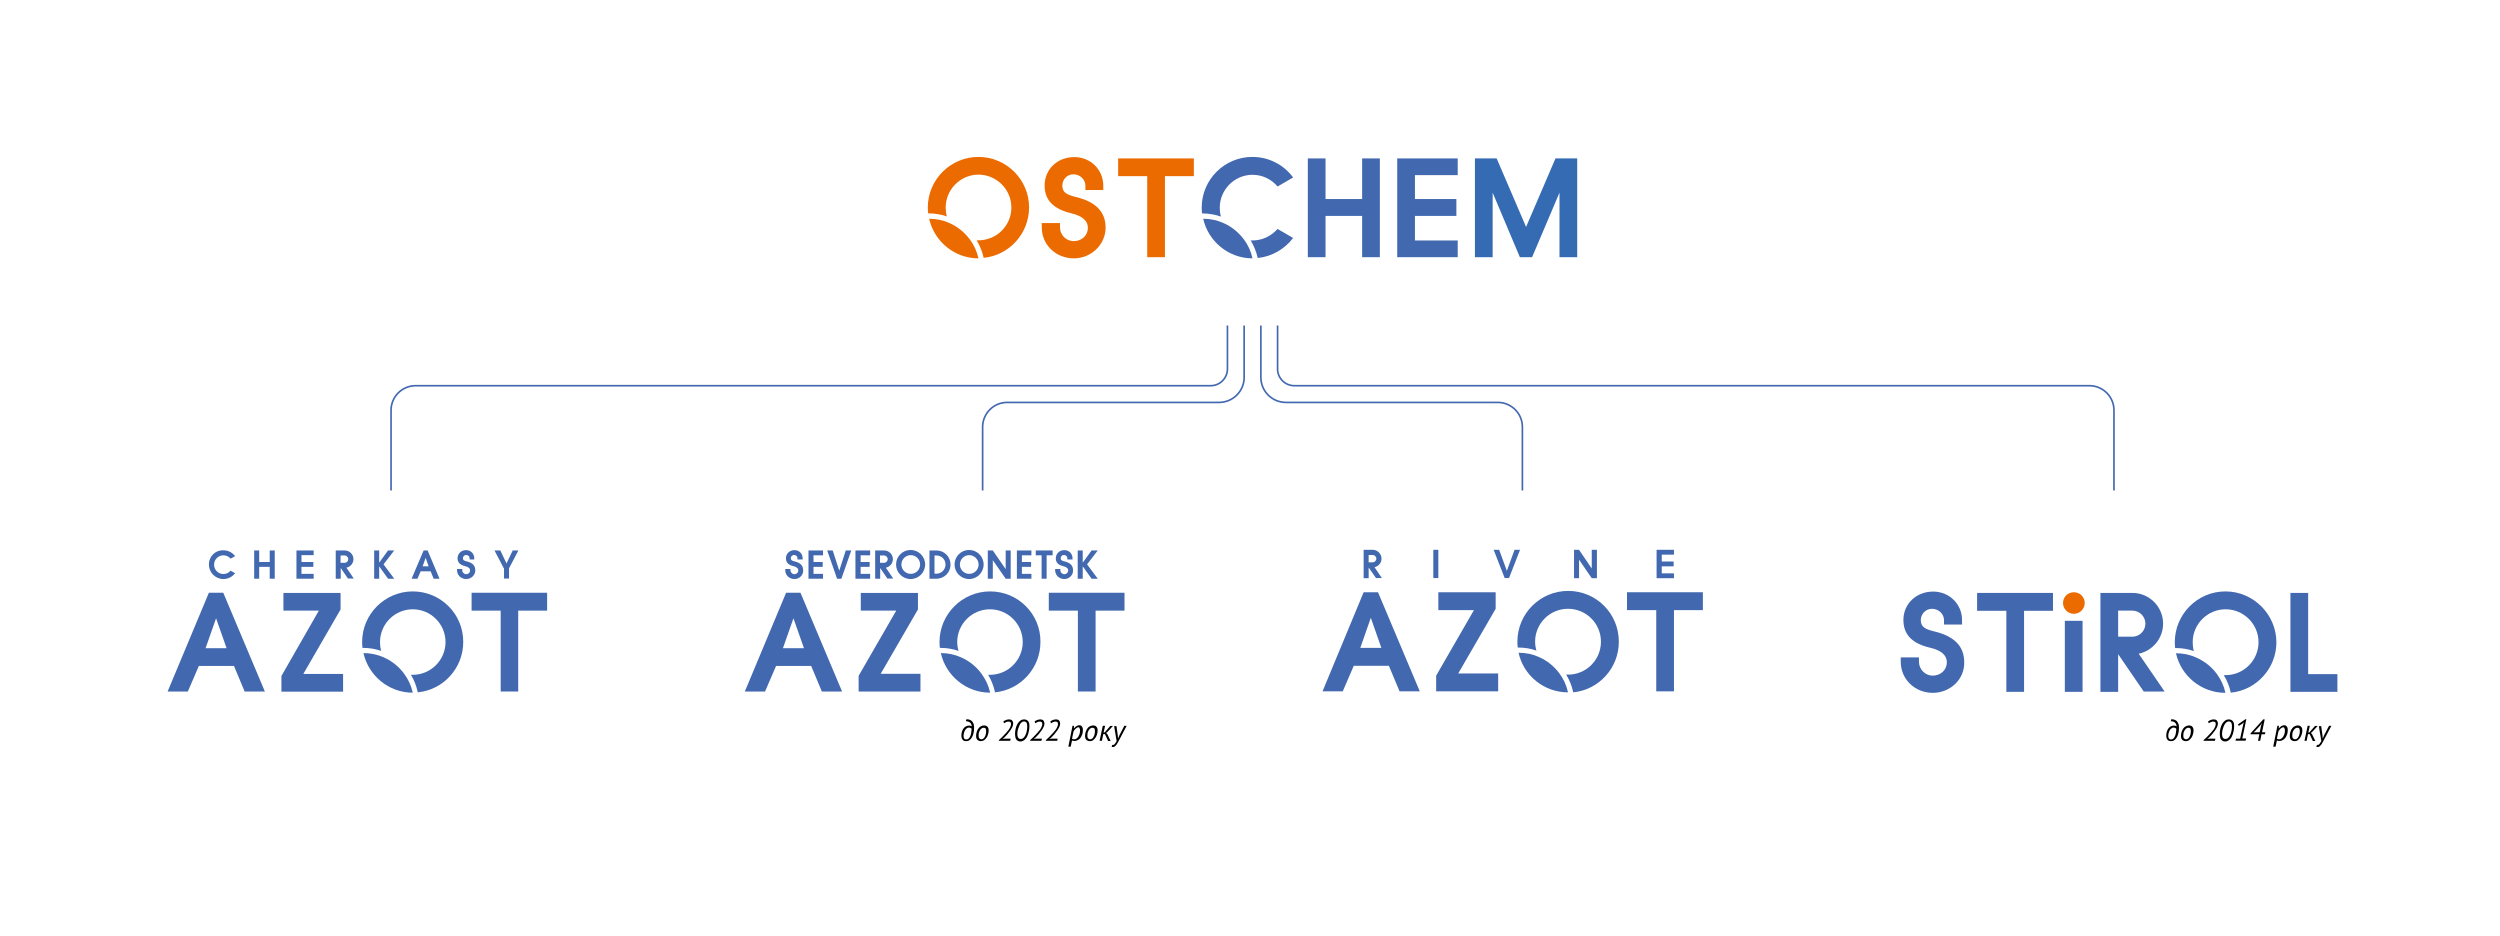 <?xml version="1.0" encoding="utf-8"?>
<!-- Generator: Adobe Illustrator 24.0.1, SVG Export Plug-In . SVG Version: 6.00 Build 0)  -->
<svg version="1.1" id="Layer_1" xmlns="http://www.w3.org/2000/svg" xmlns:xlink="http://www.w3.org/1999/xlink" x="0px" y="0px"
	 viewBox="0 0 1496 560" style="enable-background:new 0 0 1496 560;" xml:space="preserve">
<style type="text/css">
	.st0{fill:#EC6B00;}
	.st1{fill:#4268B0;}
	.st2{fill:#346BB3;}
	.st3{fill:none;stroke:#4268B0;stroke-miterlimit:10;}
	.st4{fill:none;}
</style>
<g>
	<path class="st0" d="M642.6,154.6c-10.8,0-19.2-8.1-19.2-18.5v-2.6h10.9v2.6c0,4.5,3.7,8.2,8.2,8.2c4.9,0,8.5-3.5,8.5-8
		c0-4.2-3.4-7.1-10-8.7c-10.7-2.5-15.9-7.9-15.9-16.6c0-9.7,7.6-17,17.8-17c9.7,0,17.3,7.5,17.3,17.1v2.6h-10.7v-2.6
		c0-3.7-3.2-6.8-7.2-6.8c-3.7,0-6.6,3-6.6,6.8c0,4.1,2.7,5.5,8.6,6.9c11.6,2.9,17.3,8.9,17.3,18.3
		C661.5,146.4,653,154.6,642.6,154.6z"/>
	<polygon class="st1" points="836.1,153.9 836.1,94.8 872.3,94.8 872.3,104.8 846.7,104.8 846.7,119.1 871.5,119.1 871.5,129.2 
		846.7,129.2 846.7,143.9 872.3,143.9 872.3,153.9 	"/>
	<polygon class="st1" points="815.1,94.8 815.1,119.1 793.2,119.1 793.2,94.8 782.6,94.8 782.6,153.9 793.2,153.9 793.2,129.2 
		793.2,129.2 815.1,129.2 815.1,153.9 825.7,153.9 825.7,94.8 	"/>
	<polygon class="st2" points="930.8,94.8 913.2,135.8 895.6,94.8 882.6,94.8 882.6,153.9 893.2,153.9 893.2,115.3 909.5,153.9 
		916.8,153.9 933.2,115.3 933.2,153.9 943.8,153.9 943.8,94.8 	"/>
	<path class="st0" d="M580.3,143.2c2.5,3.3,4.3,7.2,5.2,11.4c-14.4,0-26.5-10.2-29.5-23.7c4.4,0,8.5,0.9,12.2,2.6
		C573,135.6,577.1,139,580.3,143.2z M585.5,93.9c-16.7,0-30.3,13.6-30.3,30.3c0,1.2,0.1,2.4,0.2,3.5h0.5c3.7,0,7.2,0.6,10.7,1.8
		c-0.5-1.7-0.7-3.5-0.7-5.3c0-10.8,8.8-19.7,19.6-19.7c10.8,0,19.7,8.8,19.7,19.7c0,10.8-8.8,19.6-19.7,19.6c-0.4,0-0.7,0-1.1,0
		c1.9,3.1,3.3,6.5,4.1,10l0.1,0.5c15.3-1.5,27.2-14.5,27.2-30.2C615.8,107.5,602.2,93.9,585.5,93.9z"/>
	<path class="st1" d="M744.3,143.2c2.5,3.3,4.3,7.2,5.2,11.4c-14.4,0-26.5-10.2-29.5-23.7c4.3,0,8.5,0.9,12.2,2.6
		C737,135.6,741.1,139,744.3,143.2z M730.6,129.6c-0.5-1.7-0.7-3.5-0.7-5.3c0-10.8,8.8-19.7,19.6-19.7c6,0,11.4,2.7,15,7l9.3-5.4
		c-5.5-7.5-14.4-12.3-24.4-12.3c-16.7,0-30.3,13.6-30.3,30.3c0,1.2,0.1,2.4,0.2,3.5h0.5C723.6,127.8,727.2,128.4,730.6,129.6z
		 M749.5,143.9c-0.4,0-0.7,0-1.1,0c1.9,3.1,3.3,6.5,4.1,10l0.1,0.5c8.6-0.9,16.2-5.4,21.2-12l-9.3-5.4
		C760.8,141.2,755.4,143.9,749.5,143.9z"/>
	<polygon class="st0" points="686.5,153.9 686.5,105.4 669.1,105.4 669.1,94.8 714.4,94.8 714.4,105.4 697.1,105.4 697.1,153.9 	"/>
</g>
<g>
	<g>
		<polygon class="st1" points="952.5,329 952.5,340.2 944.9,329 941.9,329 941.9,346 944.9,346 944.9,334.9 952.5,346 955.6,346 
			955.6,329 		"/>
		<g>
			<path class="st1" d="M893.8,329h3.3l4.6,12.6l4.6-12.6h3.3l-6.6,16.9h-2.6L893.8,329z"/>
		</g>
		<rect x="857.7" y="329" class="st1" width="3" height="16.9"/>
		<polygon class="st1" points="991.3,346 991.3,329 1001.7,329 1001.7,331.9 994.4,331.9 994.4,336 1001.5,336 1001.5,338.9 
			994.4,338.9 994.4,343.1 1001.7,343.1 1001.7,346 		"/>
		<path class="st1" d="M826.9,345.9l-4.4-6.5c2.4-0.5,4.2-2.6,4.2-5.1c0-2.9-2.4-5.3-5.3-5.3H819v0h-3V346h3v-6.4h0l4.4,6.3H826.9z
			 M819,332.1h2.4c1.2,0,2.2,1,2.2,2.2c0,1.2-1,2.2-2.2,2.2H819V332.1z"/>
		<g>
			<g>
				<path class="st1" d="M882,365.1h-21.3v-10.7H895v9.9l-22.4,38.7h23.9v10.7h-37.1v-9.4L882,365.1z"/>
			</g>
			<polygon class="st1" points="991.1,413.7 991.1,365.1 973.6,365.1 973.6,354.4 1019,354.4 1019,365.1 1001.7,365.1 1001.7,413.7 
							"/>
			<path class="st1" d="M816,354.4h8.6l25,59.3h-12.1l-6.4-15.3h-21l-6.6,15.3h-12.1L816,354.4z M826.6,387.7l-6.3-18l-6.3,18H826.6
				z"/>
			<g>
				<path class="st1" d="M938.4,353.6c-16.8,0-30.4,13.6-30.4,30.4c0,1.2,0.1,2.4,0.2,3.5h0.5c3.7,0,7.2,0.6,10.7,1.8
					c-0.5-1.7-0.8-3.5-0.8-5.3c0-10.9,8.8-19.7,19.7-19.7s19.7,8.8,19.7,19.7c0,10.9-8.8,19.7-19.7,19.7c-0.4,0-0.7,0-1.1,0
					c1.9,3.1,3.3,6.5,4.1,10.1l0.1,0.5c15.3-1.5,27.3-14.5,27.3-30.2C968.8,367.2,955.2,353.6,938.4,353.6z"/>
				<path class="st1" d="M921,393.2c-3.7-1.7-7.9-2.6-12.3-2.6c3,13.6,15.1,23.7,29.6,23.7c-0.9-4.2-2.7-8.1-5.2-11.4
					C930,398.7,925.9,395.4,921,393.2z"/>
			</g>
		</g>
	</g>
	<g>
		<path class="st1" d="M279,346.5c-3.1,0-5.5-2.3-5.5-5.3v-0.7h3.1v0.7c0,1.3,1.1,2.4,2.3,2.4c1.4,0,2.4-1,2.4-2.3
			c0-1.2-1-2-2.9-2.5c-3.1-0.7-4.6-2.3-4.6-4.7c0-2.8,2.2-4.9,5.1-4.9c2.8,0,4.9,2.1,4.9,4.9v0.7H281V334c0-1.1-0.9-1.9-2.1-1.9
			c-1,0-1.9,0.9-1.9,1.9c0,1.2,0.8,1.6,2.5,2c3.3,0.8,4.9,2.5,4.9,5.2C284.5,344.1,282,346.5,279,346.5z"/>
		<g>
			<path class="st1" d="M301.5,340.1l-5.6-10.7h3.5l3.7,7.8l3.7-7.8h3.4l-5.6,10.7v6.1h-3V340.1z"/>
		</g>
		<polygon class="st1" points="161.4,329.4 161.4,336.3 155.1,336.3 155.1,329.4 152.1,329.4 152.1,346.3 155.1,346.3 155.1,339.2 
			155.1,339.2 161.4,339.2 161.4,346.3 164.4,346.3 164.4,329.4 		"/>
		<path class="st1" d="M226.9,336.7l5.3-7.3h3.7l-6.4,8.3l6.4,8.6h-3.7l-5.3-7.4v7.4h-3v-16.9h3V336.7z"/>
		<path class="st1" d="M253.5,329.4h2.4l7.1,16.9h-3.5l-1.8-4.4h-6l-1.9,4.4h-3.5L253.5,329.4z M256.5,338.9l-1.8-5.1l-1.8,5.1
			H256.5z"/>
		<polygon class="st1" points="177.4,346.3 177.4,329.4 187.7,329.4 187.7,332.2 180.4,332.2 180.4,336.3 187.5,336.3 187.5,339.2 
			180.4,339.2 180.4,343.4 187.7,343.4 187.7,346.3 		"/>
		<path class="st1" d="M125,337.8c0,4.8,3.9,8.7,8.7,8.7c2.8,0,5.4-1.4,7-3.5l-2.7-1.5c-1,1.2-2.6,2-4.3,2c-3.1,0-5.6-2.5-5.6-5.6
			s2.5-5.6,5.6-5.6c1.7,0,3.3,0.8,4.3,2l2.7-1.5c-1.6-2.1-4.1-3.5-7-3.5C128.8,329.1,125,333,125,337.8z"/>
		<path class="st1" d="M211.7,346.2l-4.4-6.5c2.4-0.5,4.2-2.6,4.2-5.1c0-2.9-2.4-5.2-5.2-5.2h-2.4l0,0h-3v16.9h3v-6.4h0l4.3,6.3
			H211.7z M203.8,332.4h2.4c1.2,0,2.2,1,2.2,2.2c0,1.2-1,2.2-2.2,2.2h-2.4V332.4z"/>
		<g>
			<g>
				<path class="st1" d="M190.8,365.4h-21.2v-10.6h34.2v9.9l-22.3,38.6h23.8v10.6h-36.9v-9.4L190.8,365.4z"/>
			</g>
			<polygon class="st1" points="299.6,413.8 299.6,365.4 282.2,365.4 282.2,354.7 327.4,354.7 327.4,365.4 310.1,365.4 310.1,413.8 
							"/>
			<path class="st1" d="M125,354.7h8.6l24.9,59.1h-12.1l-6.4-15.3h-21l-6.6,15.3h-12.1L125,354.7z M135.6,387.9l-6.3-17.9l-6.3,17.9
				H135.6z"/>
			<g>
				<path class="st1" d="M247,353.9c-16.7,0-30.3,13.6-30.3,30.3c0,1.2,0.1,2.4,0.2,3.5h0.5c3.7,0,7.2,0.6,10.7,1.8
					c-0.5-1.7-0.7-3.5-0.7-5.3c0-10.8,8.8-19.6,19.6-19.6c10.8,0,19.6,8.8,19.6,19.6c0,10.8-8.8,19.6-19.6,19.6c-0.4,0-0.7,0-1.1,0
					c1.9,3.1,3.2,6.5,4,10l0.1,0.5c15.3-1.5,27.2-14.5,27.2-30.1C277.3,367.4,263.7,353.9,247,353.9z"/>
				<path class="st1" d="M229.7,393.4c-3.7-1.7-7.9-2.6-12.2-2.6c3,13.5,15.1,23.7,29.5,23.7c-0.9-4.2-2.7-8-5.2-11.4
					C238.7,398.9,234.5,395.5,229.7,393.4z"/>
			</g>
		</g>
	</g>
	<g>
		<rect x="1235.6" y="371.5" class="st1" width="10.6" height="42.5"/>
		<path class="st0" d="M1234.5,360.8c0,3.6,2.9,6.5,6.5,6.5c3.6,0,6.5-2.9,6.5-6.5c0-3.6-2.9-6.4-6.5-6.4
			C1237.4,354.4,1234.5,357.2,1234.5,360.8z"/>
		<polygon class="st1" points="1381.2,354.8 1381.2,403.4 1398.7,403.4 1398.7,414 1370.6,414 1370.6,403.4 1370.6,354.8 		"/>
		<path class="st1" d="M1331.7,353.9c-16.7,0-30.3,13.6-30.3,30.4c0,1.2,0.1,2.4,0.2,3.5h0.5c3.7,0,7.2,0.6,10.7,1.8
			c-0.5-1.7-0.7-3.5-0.7-5.3c0-10.8,8.8-19.7,19.7-19.7c10.8,0,19.7,8.8,19.7,19.7c0,10.8-8.8,19.7-19.7,19.7c-0.4,0-0.7,0-1.1,0
			c1.9,3.1,3.3,6.5,4.1,10l0.1,0.5c15.3-1.5,27.3-14.5,27.3-30.2C1362.1,367.6,1348.4,353.9,1331.7,353.9z"/>
		<path class="st1" d="M1314.3,393.5c-3.7-1.7-7.9-2.6-12.2-2.6c3,13.5,15.1,23.7,29.6,23.7c-0.9-4.2-2.7-8-5.2-11.4
			C1323.4,399,1319.2,395.7,1314.3,393.5z"/>
		<path class="st1" d="M1295.3,413.8l-15.5-22.6c8.3-1.8,14.6-9.2,14.6-18c0-10.1-8.2-18.4-18.4-18.4h-8.5v0h-10.6V414h10.6v-22.4
			h0.1l15.2,22.2H1295.3z M1267.5,365.4h8.5c4.3,0,7.8,3.5,7.8,7.8c0,4.3-3.5,7.8-7.8,7.8h-8.5V365.4z"/>
		<path class="st1" d="M1156.6,414.6c-10.8,0-19.2-8.2-19.2-18.6v-2.6h10.9v2.6c0,4.5,3.7,8.3,8.2,8.3c4.9,0,8.5-3.5,8.5-8
			c0-4.2-3.4-7.2-10-8.7c-10.8-2.5-16-7.9-16-16.6c0-9.7,7.7-17,17.8-17c9.7,0,17.3,7.5,17.3,17.1v2.6h-10.8v-2.6
			c0-3.7-3.2-6.8-7.2-6.8c-3.7,0-6.7,3.1-6.7,6.8c0,4.1,2.7,5.5,8.7,6.9c11.6,2.9,17.3,8.9,17.3,18.4
			C1175.6,406.4,1167.1,414.6,1156.6,414.6z"/>
		<polygon class="st1" points="1200.6,414 1200.6,365.5 1183.1,365.5 1183.1,354.8 1228.5,354.8 1228.5,365.5 1211.2,365.5 
			1211.2,414 		"/>
	</g>
	<g>
		<polygon class="st1" points="483.8,346.3 483.8,329.4 492.5,329.4 492.5,332.3 486.8,332.3 486.8,336.3 492.3,336.3 492.3,339.2 
			486.8,339.2 486.8,343.4 492.5,343.4 492.5,346.3 		"/>
		<polygon class="st1" points="511.9,346.3 511.9,329.4 520.7,329.4 520.7,332.3 515,332.3 515,336.3 520.4,336.3 520.4,339.2 
			515,339.2 515,343.4 520.7,343.4 520.7,346.3 		"/>
		<polygon class="st1" points="608.5,346.3 608.5,329.4 617.2,329.4 617.2,332.3 611.5,332.3 611.5,336.3 617,336.3 617,339.2 
			611.5,339.2 611.5,343.4 617.2,343.4 617.2,346.3 		"/>
		<path class="st1" d="M475.4,346.5c-3.1,0-5.5-2.3-5.5-5.3v-0.7h3.1v0.7c0,1.3,1.1,2.4,2.3,2.4c1.4,0,2.4-1,2.4-2.3
			c0-1.2-1-2-2.8-2.5c-3.1-0.7-4.6-2.2-4.6-4.7c0-2.8,2.2-4.9,5.1-4.9c2.8,0,4.9,2.1,4.9,4.9v0.7h-3.1V334c0-1.1-0.9-1.9-2.1-1.9
			c-1,0-1.9,0.9-1.9,1.9c0,1.2,0.8,1.6,2.5,2c3.3,0.8,4.9,2.5,4.9,5.2C480.8,344.1,478.4,346.5,475.4,346.5z"/>
		<path class="st1" d="M636.9,346.5c-3.1,0-5.5-2.3-5.5-5.3v-0.7h3.1v0.7c0,1.3,1.1,2.4,2.3,2.4c1.4,0,2.4-1,2.4-2.3
			c0-1.2-1-2-2.9-2.5c-3.1-0.7-4.5-2.2-4.5-4.7c0-2.8,2.2-4.9,5.1-4.9c2.8,0,4.9,2.1,4.9,4.9v0.7h-3.1V334c0-1.1-0.9-1.9-2.1-1.9
			c-1,0-1.9,0.9-1.9,1.9c0,1.2,0.8,1.6,2.5,2c3.3,0.8,4.9,2.5,4.9,5.2C642.3,344.1,639.8,346.5,636.9,346.5z"/>
		<polygon class="st1" points="601.8,329.4 601.8,340.6 594.1,329.4 591.1,329.4 591.1,346.3 594.1,346.3 594.1,335.2 601.8,346.3 
			604.8,346.3 604.8,329.4 		"/>
		<g>
			<path class="st1" d="M495,329.4h3.3l3.9,12.1l3.9-12.1h3.3l-5.9,16.9h-2.6L495,329.4z"/>
		</g>
		<path class="st1" d="M647.9,336.7l5.3-7.3h3.7l-6.4,8.3l6.4,8.6h-3.7l-5.3-7.4v7.4h-3v-16.9h3V336.7z"/>
		<path class="st1" d="M553.6,337.8c0-4.8-3.9-8.7-8.7-8.7c-4.8,0-8.7,3.9-8.7,8.7c0,4.8,3.9,8.7,8.7,8.7
			C549.7,346.5,553.6,342.6,553.6,337.8z M550.6,337.8c0,3.1-2.5,5.6-5.6,5.6c-3.1,0-5.6-2.5-5.6-5.6c0-3.1,2.5-5.6,5.6-5.6
			C548.1,332.2,550.6,334.7,550.6,337.8z"/>
		<path class="st1" d="M588.6,337.8c0-4.8-3.9-8.7-8.7-8.7c-4.8,0-8.7,3.9-8.7,8.7c0,4.8,3.9,8.7,8.7,8.7
			C584.7,346.5,588.6,342.6,588.6,337.8z M585.6,337.8c0,3.1-2.5,5.6-5.6,5.6c-3.1,0-5.6-2.5-5.6-5.6c0-3.1,2.5-5.6,5.6-5.6
			C583,332.2,585.6,334.7,585.6,337.8z"/>
		<path class="st1" d="M560.4,329.4h-1.2h-2h-1v16.9h3l0,0h1.2l0,0c4.7,0,8.4-3.8,8.4-8.4C568.8,333.2,565.1,329.4,560.4,329.4z
			 M560.4,343.3h-1.2v-10.9h1.2l0,0c3,0,5.4,2.4,5.4,5.4C565.8,340.8,563.4,343.3,560.4,343.3z"/>
		<path class="st1" d="M534.5,346.2l-4.4-6.5c2.4-0.5,4.2-2.6,4.2-5.1c0-2.9-2.4-5.2-5.2-5.2h-2.4l0,0h-3v16.9h3v-6.4h0l4.3,6.3
			H534.5z M526.6,332.4h2.4c1.2,0,2.2,1,2.2,2.2c0,1.2-1,2.2-2.2,2.2h-2.4V332.4z"/>
		<polygon class="st1" points="623.3,346.3 623.3,332.3 619.8,332.3 619.8,329.4 629.9,329.4 629.9,332.3 626.3,332.3 626.3,346.3 
					"/>
		<g>
			<g>
				<path class="st1" d="M536.3,365.4h-21.2v-10.6h34.2v9.9L527,403.2h23.8v10.6h-37v-9.4L536.3,365.4z"/>
			</g>
			<polygon class="st1" points="645,413.8 645,365.4 627.6,365.4 627.6,354.7 672.9,354.7 672.9,365.4 655.6,365.4 655.6,413.8 			
				"/>
			<path class="st1" d="M470.4,354.7h8.6l24.9,59.1h-12.1l-6.4-15.3h-21l-6.6,15.3h-12.1L470.4,354.7z M481.1,387.9l-6.3-17.9
				l-6.3,17.9H481.1z"/>
			<g>
				<path class="st1" d="M592.5,353.9c-16.7,0-30.3,13.6-30.3,30.3c0,1.2,0.1,2.4,0.2,3.5h0.5c3.7,0,7.2,0.6,10.7,1.8
					c-0.5-1.7-0.8-3.5-0.8-5.3c0-10.8,8.8-19.6,19.6-19.6c10.8,0,19.6,8.8,19.6,19.6c0,10.8-8.8,19.6-19.6,19.6c-0.4,0-0.7,0-1.1,0
					c1.9,3.1,3.2,6.5,4,10l0.1,0.5c15.3-1.5,27.2-14.5,27.2-30.1C622.8,367.4,609.2,353.9,592.5,353.9z"/>
				<path class="st1" d="M575.2,393.4c-3.7-1.7-7.9-2.6-12.2-2.6c3,13.5,15.1,23.7,29.5,23.7c-0.9-4.2-2.7-8-5.2-11.4
					C584.2,398.9,580,395.5,575.2,393.4z"/>
			</g>
		</g>
	</g>
</g>
<g>
	<path class="st3" d="M734.5,194.8v26c0,5.5-4.5,10-10,10H248.7c-8.1,0-14.7,6.6-14.7,14.7v48"/>
	<path class="st3" d="M744.5,194.8v31c0,8.3-6.7,15-15,15H602.7c-8.1,0-14.7,6.6-14.7,14.7v38"/>
	<path class="st3" d="M764.5,194.8v26c0,5.5,4.5,10,10,10h475.8c8.1,0,14.7,6.6,14.7,14.7v48"/>
	<path class="st3" d="M754.5,194.8v31c0,8.3,6.7,15,15,15h126.8c8.1,0,14.7,6.6,14.7,14.7v38"/>
</g>
<g>
	<g>
		<path d="M1300.8,434.2c0.4,0,0.7,0,1,0.1c0.2,0.1,0.4,0.2,0.6,0.3h0.1c-0.1-0.9-0.4-1.6-1-2.2c-0.6-0.5-1.4-0.8-2.5-0.8l0.3-1.2
			c0.9,0,1.6,0.1,2.2,0.4c0.6,0.3,1.1,0.6,1.4,1.1s0.6,1,0.8,1.6c0.2,0.6,0.2,1.3,0.2,2c0,1.3-0.1,2.4-0.4,3.4c-0.2,1-0.6,1.8-1,2.5
			c-0.4,0.7-0.9,1.2-1.5,1.6c-0.6,0.4-1.2,0.5-1.9,0.5c-1,0-1.7-0.3-2.1-0.9c-0.5-0.6-0.7-1.4-0.7-2.5c0-0.8,0.1-1.5,0.3-2.2
			s0.5-1.3,0.9-1.9c0.4-0.6,0.9-1,1.4-1.3C1299.4,434.4,1300,434.2,1300.8,434.2z M1300.6,435.4c-0.4,0-0.8,0.1-1.1,0.4
			c-0.4,0.2-0.7,0.6-1,1c-0.3,0.4-0.5,1-0.7,1.6c-0.2,0.6-0.3,1.3-0.3,2c0,0.6,0.1,1.1,0.4,1.5s0.6,0.6,1.2,0.6
			c0.6,0,1.1-0.2,1.5-0.6c0.4-0.4,0.7-0.9,1-1.6c0.3-0.6,0.4-1.3,0.5-2.1c0.1-0.7,0.2-1.4,0.2-2.1c-0.2-0.2-0.4-0.4-0.7-0.5
			C1301.4,435.4,1301.1,435.4,1300.6,435.4z"/>
		<path d="M1305.1,440.5c0-0.9,0.1-1.8,0.4-2.6s0.6-1.5,1-2c0.4-0.6,0.9-1,1.5-1.3c0.6-0.3,1.2-0.5,1.8-0.5c0.5,0,0.9,0.1,1.3,0.2
			s0.6,0.4,0.9,0.7c0.2,0.3,0.4,0.6,0.5,1c0.1,0.4,0.1,0.7,0.1,1.1c0,0.9-0.1,1.7-0.4,2.5c-0.2,0.8-0.6,1.5-1,2
			c-0.4,0.6-0.9,1-1.4,1.4s-1.2,0.5-1.8,0.5c-0.5,0-1-0.1-1.4-0.3c-0.4-0.2-0.7-0.4-0.9-0.7c-0.2-0.3-0.4-0.6-0.5-1
			C1305.1,441.2,1305.1,440.9,1305.1,440.5z M1306.5,440.2c0,0.7,0.1,1.3,0.4,1.6s0.7,0.6,1.3,0.6c0.4,0,0.8-0.1,1.1-0.4
			c0.4-0.3,0.7-0.7,0.9-1.1s0.5-1,0.6-1.6c0.2-0.6,0.2-1.3,0.2-1.9c0-0.6-0.1-1.1-0.3-1.4c-0.2-0.4-0.6-0.5-1.3-0.5
			c-0.4,0-0.8,0.1-1.1,0.4c-0.4,0.3-0.7,0.6-1,1.1c-0.3,0.5-0.5,1-0.7,1.6C1306.6,438.9,1306.5,439.5,1306.5,440.2z"/>
		<path d="M1327.2,433c0,0.6-0.2,1.3-0.5,2c-0.3,0.7-0.8,1.5-1.3,2.2s-1.1,1.5-1.7,2.2s-1.2,1.3-1.8,1.9l-1,0.8v0.1l1.1-0.2h3.7
			l-0.3,1.3h-6.8l0.1-0.5c0.3-0.3,0.7-0.7,1.2-1.1c0.5-0.5,1-0.9,1.5-1.5c0.5-0.5,1.1-1.1,1.6-1.7c0.5-0.6,1-1.2,1.5-1.8
			s0.8-1.2,1-1.8s0.4-1.1,0.4-1.6c0-0.2,0-0.4-0.1-0.6c0-0.2-0.1-0.4-0.2-0.5c-0.1-0.1-0.3-0.2-0.5-0.3c-0.2-0.1-0.5-0.1-0.8-0.1
			c-0.4,0-0.9,0.1-1.3,0.3c-0.4,0.2-0.8,0.4-1.3,0.7l-0.4-1.1c0.6-0.4,1.1-0.7,1.7-0.9c0.5-0.2,1.1-0.3,1.7-0.3
			c0.8,0,1.5,0.2,1.9,0.7C1327,431.7,1327.2,432.3,1327.2,433z"/>
		<path d="M1328.3,439.4c0-1.3,0.1-2.4,0.4-3.5c0.3-1.1,0.6-2,1.1-2.8s1-1.4,1.7-1.9c0.7-0.5,1.4-0.7,2.2-0.7c1,0,1.8,0.3,2.4,1
			s0.8,1.7,0.8,3.2c0,1.1-0.1,2.1-0.4,3.2c-0.2,1.1-0.6,2-1,2.9s-1,1.5-1.7,2.1c-0.7,0.5-1.4,0.8-2.3,0.8c-0.6,0-1.1-0.1-1.5-0.4
			s-0.8-0.5-1-0.9c-0.3-0.4-0.4-0.8-0.5-1.3C1328.4,440.4,1328.3,439.9,1328.3,439.4z M1329.7,439.3c0,0.6,0.1,1.1,0.2,1.5
			c0.1,0.4,0.3,0.7,0.5,0.9c0.2,0.2,0.4,0.4,0.7,0.4s0.5,0.1,0.7,0.1c0.5,0,1-0.2,1.5-0.6c0.5-0.4,0.8-1,1.2-1.7s0.6-1.5,0.8-2.4
			c0.2-0.9,0.3-1.8,0.3-2.7c0-1-0.1-1.8-0.4-2.3c-0.3-0.5-0.8-0.8-1.6-0.8c-0.5,0-0.9,0.2-1.4,0.6c-0.4,0.4-0.9,0.9-1.2,1.6
			c-0.4,0.7-0.6,1.5-0.9,2.4C1329.8,437.2,1329.7,438.2,1329.7,439.3z"/>
		<path d="M1338.1,442h2.4l1.9-8.7l0.4-1.1l-0.9,0.8l-2.2,1.4l-0.5-0.9l4.4-3.1h0.6l-2.4,11.5h2.3l-0.3,1.3h-6.1L1338.1,442z"/>
		<path d="M1355.3,439.4h-2l-0.8,3.9h-1.3l0.8-3.9h-5.3l0.1-0.6l7.5-8.3h0.9l-1.6,7.7h2L1355.3,439.4z M1353,434.3l0.5-1.5h-0.1
			l-0.8,1.2l-3.1,3.4l-1,0.9l1.2-0.1h2.5L1353,434.3z"/>
		<path d="M1362.8,434.3h0.9l-0.1,1.5h0.1c0.2-0.2,0.4-0.4,0.6-0.6c0.2-0.2,0.4-0.4,0.7-0.6s0.5-0.3,0.8-0.4c0.3-0.1,0.6-0.2,1-0.2
			c0.3,0,0.6,0,0.8,0.1s0.5,0.2,0.7,0.5c0.2,0.2,0.3,0.5,0.5,0.8c0.1,0.3,0.2,0.8,0.2,1.3c0,1.1-0.1,2-0.4,2.8
			c-0.3,0.8-0.7,1.5-1.1,2.1c-0.5,0.6-1,1-1.6,1.3s-1.2,0.5-1.7,0.5c-0.4,0-0.8,0-1.1-0.1c-0.3-0.1-0.5-0.2-0.6-0.2l-0.8,3.7h-1.4
			L1362.8,434.3z M1366.3,435.2c-0.3,0-0.6,0.1-0.9,0.3c-0.3,0.2-0.6,0.4-0.8,0.6c-0.2,0.2-0.5,0.5-0.7,0.8
			c-0.2,0.3-0.3,0.5-0.5,0.8l-0.9,4.3c0.2,0.2,0.4,0.3,0.6,0.3c0.2,0.1,0.4,0.1,0.7,0.1c0.5,0,0.9-0.1,1.3-0.4
			c0.4-0.3,0.8-0.6,1.1-1.1c0.3-0.5,0.6-1.1,0.8-1.7c0.2-0.7,0.3-1.4,0.3-2.2c0-0.5-0.1-0.9-0.3-1.2
			C1366.9,435.4,1366.6,435.2,1366.3,435.2z"/>
		<path d="M1370.2,440.5c0-0.9,0.1-1.8,0.4-2.6c0.2-0.8,0.6-1.5,1-2c0.4-0.6,0.9-1,1.5-1.3c0.6-0.3,1.2-0.5,1.8-0.5
			c0.5,0,0.9,0.1,1.3,0.2c0.4,0.2,0.6,0.4,0.9,0.7c0.2,0.3,0.4,0.6,0.5,1c0.1,0.4,0.1,0.7,0.1,1.1c0,0.9-0.1,1.7-0.4,2.5
			s-0.6,1.5-1,2c-0.4,0.6-0.9,1-1.4,1.4s-1.2,0.5-1.8,0.5c-0.5,0-1-0.1-1.4-0.3s-0.7-0.4-0.9-0.7c-0.2-0.3-0.4-0.6-0.5-1
			S1370.2,440.9,1370.2,440.5z M1371.7,440.2c0,0.7,0.1,1.3,0.4,1.6c0.3,0.4,0.7,0.6,1.3,0.6c0.4,0,0.8-0.1,1.1-0.4
			c0.4-0.3,0.7-0.7,0.9-1.1c0.3-0.5,0.5-1,0.6-1.6c0.2-0.6,0.2-1.3,0.2-1.9c0-0.6-0.1-1.1-0.3-1.4c-0.2-0.4-0.6-0.5-1.3-0.5
			c-0.4,0-0.8,0.1-1.1,0.4c-0.4,0.3-0.7,0.6-1,1.1c-0.3,0.5-0.5,1-0.7,1.6C1371.8,438.9,1371.7,439.5,1371.7,440.2z"/>
		<path d="M1382.1,439.3h-1l-0.8,4h-1.3l1.9-9h1.3l-0.9,4.1l0.7-0.2l3.3-3.8h1.6l-3.3,3.6l-0.8,0.6l0.7,0.7l2,4.1h-1.5L1382.1,439.3
			z"/>
		<path d="M1389.8,440.1l0.1,1.7h0.1l0.7-1.7l3-5.8h1.4l-4.2,8c-0.3,0.6-0.6,1.2-0.9,1.7c-0.3,0.6-0.6,1.1-0.9,1.5
			c-0.3,0.4-0.7,0.8-1,1.1c-0.3,0.3-0.7,0.4-1.1,0.4c-0.2,0-0.4,0-0.5,0c-0.2,0-0.3-0.1-0.4-0.1l0.4-1.2c0.1,0,0.3,0.1,0.4,0.1
			c0.3,0,0.7-0.2,1-0.5c0.3-0.4,0.7-1,1.2-1.8l-1.5-9h1.4L1389.8,440.1z"/>
	</g>
</g>
<g>
	<g>
		<path d="M579.8,434.2c0.4,0,0.7,0,1,0.1c0.2,0.1,0.4,0.2,0.6,0.3h0.1c-0.1-0.9-0.4-1.6-1-2.2c-0.6-0.5-1.4-0.8-2.5-0.8l0.3-1.2
			c0.9,0,1.6,0.1,2.2,0.4s1.1,0.6,1.4,1.1c0.4,0.5,0.6,1,0.8,1.6c0.1,0.6,0.2,1.3,0.2,2c0,1.3-0.1,2.4-0.4,3.4c-0.2,1-0.6,1.8-1,2.5
			c-0.4,0.7-0.9,1.2-1.5,1.6c-0.6,0.4-1.2,0.5-1.9,0.5c-1,0-1.7-0.3-2.1-0.9c-0.5-0.6-0.7-1.4-0.7-2.5c0-0.8,0.1-1.5,0.3-2.2
			s0.5-1.3,0.9-1.9c0.4-0.6,0.9-1,1.4-1.3C578.5,434.4,579.1,434.2,579.8,434.2z M579.7,435.4c-0.4,0-0.8,0.1-1.1,0.4
			c-0.4,0.2-0.7,0.6-1,1c-0.3,0.4-0.5,1-0.7,1.6c-0.2,0.6-0.3,1.3-0.3,2c0,0.6,0.1,1.1,0.4,1.5c0.2,0.4,0.6,0.6,1.2,0.6
			c0.6,0,1.1-0.2,1.5-0.6c0.4-0.4,0.7-0.9,1-1.6c0.3-0.6,0.4-1.3,0.5-2.1c0.1-0.7,0.2-1.4,0.2-2.1c-0.2-0.2-0.4-0.4-0.7-0.5
			C580.5,435.4,580.1,435.4,579.7,435.4z"/>
		<path d="M584.1,440.5c0-0.9,0.1-1.8,0.4-2.6c0.2-0.8,0.6-1.5,1-2c0.4-0.6,0.9-1,1.5-1.3c0.6-0.3,1.2-0.5,1.8-0.5
			c0.5,0,0.9,0.1,1.3,0.2c0.4,0.2,0.6,0.4,0.9,0.7c0.2,0.3,0.4,0.6,0.5,1c0.1,0.4,0.1,0.7,0.1,1.1c0,0.9-0.1,1.7-0.4,2.5
			c-0.2,0.8-0.6,1.5-1,2c-0.4,0.6-0.9,1-1.4,1.4c-0.6,0.3-1.2,0.5-1.8,0.5c-0.5,0-1-0.1-1.4-0.3s-0.7-0.4-0.9-0.7
			c-0.2-0.3-0.4-0.6-0.5-1C584.2,441.2,584.1,440.9,584.1,440.5z M585.6,440.2c0,0.7,0.1,1.3,0.4,1.6c0.3,0.4,0.7,0.6,1.3,0.6
			c0.4,0,0.8-0.1,1.1-0.4c0.4-0.3,0.7-0.7,0.9-1.1c0.3-0.5,0.5-1,0.6-1.6c0.2-0.6,0.2-1.3,0.2-1.9c0-0.6-0.1-1.1-0.3-1.4
			c-0.2-0.4-0.6-0.5-1.3-0.5c-0.4,0-0.8,0.1-1.1,0.4c-0.4,0.3-0.7,0.6-1,1.1c-0.3,0.5-0.5,1-0.7,1.6
			C585.7,438.9,585.6,439.5,585.6,440.2z"/>
		<path d="M606.3,433c0,0.6-0.2,1.3-0.5,2c-0.3,0.7-0.8,1.5-1.3,2.2s-1.1,1.5-1.7,2.2c-0.6,0.7-1.2,1.3-1.8,1.9l-1,0.8v0.1l1.1-0.2
			h3.7l-0.3,1.3h-6.8l0.1-0.5c0.3-0.3,0.7-0.7,1.2-1.1c0.5-0.5,1-0.9,1.5-1.5c0.5-0.5,1.1-1.1,1.6-1.7c0.5-0.6,1-1.2,1.5-1.8
			c0.4-0.6,0.8-1.2,1-1.8c0.3-0.6,0.4-1.1,0.4-1.6c0-0.2,0-0.4-0.1-0.6c0-0.2-0.1-0.4-0.2-0.5c-0.1-0.1-0.3-0.2-0.5-0.3
			c-0.2-0.1-0.5-0.1-0.8-0.1c-0.4,0-0.9,0.1-1.3,0.3s-0.8,0.4-1.3,0.7l-0.4-1.1c0.6-0.4,1.1-0.7,1.7-0.9c0.5-0.2,1.1-0.3,1.7-0.3
			c0.8,0,1.5,0.2,1.9,0.7C606.1,431.7,606.3,432.3,606.3,433z"/>
		<path d="M607.4,439.4c0-1.3,0.1-2.4,0.4-3.5c0.3-1.1,0.6-2,1.1-2.8c0.5-0.8,1-1.4,1.7-1.9c0.7-0.5,1.4-0.7,2.2-0.7
			c1,0,1.8,0.3,2.4,1s0.8,1.7,0.8,3.2c0,1.1-0.1,2.1-0.4,3.2c-0.2,1.1-0.6,2-1,2.9s-1,1.5-1.7,2.1c-0.7,0.5-1.4,0.8-2.3,0.8
			c-0.6,0-1.1-0.1-1.5-0.4c-0.4-0.2-0.8-0.5-1-0.9c-0.3-0.4-0.4-0.8-0.5-1.3C607.5,440.4,607.4,439.9,607.4,439.4z M608.8,439.3
			c0,0.6,0.1,1.1,0.2,1.5s0.3,0.7,0.5,0.9c0.2,0.2,0.4,0.4,0.7,0.4c0.2,0.1,0.5,0.1,0.7,0.1c0.5,0,1-0.2,1.5-0.6
			c0.5-0.4,0.8-1,1.2-1.7s0.6-1.5,0.8-2.4c0.2-0.9,0.3-1.8,0.3-2.7c0-1-0.1-1.8-0.4-2.3s-0.8-0.8-1.6-0.8c-0.5,0-0.9,0.2-1.4,0.6
			s-0.9,0.9-1.2,1.6s-0.6,1.5-0.9,2.4C608.9,437.2,608.8,438.2,608.8,439.3z"/>
		<path d="M625,433c0,0.6-0.2,1.3-0.5,2c-0.3,0.7-0.8,1.5-1.3,2.2s-1.1,1.5-1.7,2.2s-1.2,1.3-1.8,1.9l-1,0.8v0.1l1.1-0.2h3.7
			l-0.3,1.3h-6.8l0.1-0.5c0.3-0.3,0.7-0.7,1.2-1.1c0.5-0.5,1-0.9,1.5-1.5c0.5-0.5,1.1-1.1,1.6-1.7c0.5-0.6,1-1.2,1.5-1.8
			s0.8-1.2,1-1.8c0.3-0.6,0.4-1.1,0.4-1.6c0-0.2,0-0.4-0.1-0.6c0-0.2-0.1-0.4-0.2-0.5c-0.1-0.1-0.3-0.2-0.5-0.3
			c-0.2-0.1-0.5-0.1-0.8-0.1c-0.4,0-0.9,0.1-1.3,0.3c-0.4,0.2-0.8,0.4-1.3,0.7l-0.4-1.1c0.6-0.4,1.1-0.7,1.7-0.9s1.1-0.3,1.7-0.3
			c0.8,0,1.5,0.2,1.9,0.7C624.8,431.7,625,432.3,625,433z"/>
		<path d="M634.4,433c0,0.6-0.2,1.3-0.5,2c-0.3,0.7-0.8,1.5-1.3,2.2s-1.1,1.5-1.7,2.2c-0.6,0.7-1.2,1.3-1.8,1.9l-1,0.8v0.1l1.1-0.2
			h3.7l-0.3,1.3h-6.8l0.1-0.5c0.3-0.3,0.7-0.7,1.2-1.1c0.5-0.5,1-0.9,1.5-1.5c0.5-0.5,1.1-1.1,1.6-1.7c0.5-0.6,1-1.2,1.5-1.8
			c0.4-0.6,0.8-1.2,1-1.8c0.3-0.6,0.4-1.1,0.4-1.6c0-0.2,0-0.4-0.1-0.6c0-0.2-0.1-0.4-0.2-0.5c-0.1-0.1-0.3-0.2-0.5-0.3
			c-0.2-0.1-0.5-0.1-0.8-0.1c-0.4,0-0.9,0.1-1.3,0.3c-0.4,0.2-0.8,0.4-1.3,0.7l-0.4-1.1c0.6-0.4,1.1-0.7,1.7-0.9
			c0.5-0.2,1.1-0.3,1.7-0.3c0.8,0,1.5,0.2,1.9,0.7C634.2,431.7,634.4,432.3,634.4,433z"/>
		<path d="M641.8,434.3h0.9l-0.1,1.5h0.1c0.2-0.2,0.4-0.4,0.6-0.6s0.4-0.4,0.7-0.6s0.5-0.3,0.8-0.4c0.3-0.1,0.6-0.2,1-0.2
			c0.3,0,0.6,0,0.8,0.1c0.3,0.1,0.5,0.2,0.7,0.5c0.2,0.2,0.3,0.5,0.5,0.8c0.1,0.3,0.2,0.8,0.2,1.3c0,1.1-0.1,2-0.4,2.8
			s-0.7,1.5-1.1,2.1s-1,1-1.6,1.3s-1.2,0.5-1.7,0.5c-0.4,0-0.8,0-1.1-0.1c-0.3-0.1-0.5-0.2-0.6-0.2l-0.8,3.7h-1.4L641.8,434.3z
			 M645.3,435.2c-0.3,0-0.6,0.1-0.9,0.3c-0.3,0.2-0.6,0.4-0.8,0.6c-0.2,0.2-0.5,0.5-0.7,0.8c-0.2,0.3-0.3,0.5-0.5,0.8l-0.9,4.3
			c0.2,0.2,0.4,0.3,0.6,0.3c0.2,0.1,0.5,0.1,0.7,0.1c0.5,0,0.9-0.1,1.3-0.4c0.4-0.3,0.8-0.6,1.1-1.1c0.3-0.5,0.6-1.1,0.8-1.7
			c0.2-0.7,0.3-1.4,0.3-2.2c0-0.5-0.1-0.9-0.3-1.2C646,435.4,645.7,435.2,645.3,435.2z"/>
		<path d="M649.3,440.5c0-0.9,0.1-1.8,0.4-2.6s0.6-1.5,1-2c0.4-0.6,0.9-1,1.5-1.3c0.6-0.3,1.2-0.5,1.8-0.5c0.5,0,0.9,0.1,1.3,0.2
			s0.6,0.4,0.9,0.7c0.2,0.3,0.4,0.6,0.5,1c0.1,0.4,0.1,0.7,0.1,1.1c0,0.9-0.1,1.7-0.4,2.5s-0.6,1.5-1,2c-0.4,0.6-0.9,1-1.4,1.4
			s-1.2,0.5-1.8,0.5c-0.5,0-1-0.1-1.4-0.3c-0.4-0.2-0.7-0.4-0.9-0.7c-0.2-0.3-0.4-0.6-0.5-1C649.4,441.2,649.3,440.9,649.3,440.5z
			 M650.7,440.2c0,0.7,0.1,1.3,0.4,1.6s0.7,0.6,1.3,0.6c0.4,0,0.8-0.1,1.1-0.4c0.4-0.3,0.7-0.7,0.9-1.1c0.3-0.5,0.5-1,0.6-1.6
			c0.2-0.6,0.2-1.3,0.2-1.9c0-0.6-0.1-1.1-0.3-1.4c-0.2-0.4-0.6-0.5-1.3-0.5c-0.4,0-0.8,0.1-1.1,0.4c-0.4,0.3-0.7,0.6-1,1.1
			c-0.3,0.5-0.5,1-0.7,1.6C650.8,438.9,650.7,439.5,650.7,440.2z"/>
		<path d="M661.2,439.3h-1l-0.8,4H658l1.9-9h1.4l-0.9,4.1l0.7-0.2l3.3-3.8h1.6l-3.3,3.6l-0.8,0.6l0.7,0.7l2,4.1h-1.5L661.2,439.3z"
			/>
		<path d="M668.9,440.1l0.1,1.7h0.1l0.7-1.7l3-5.8h1.4l-4.2,8c-0.3,0.6-0.6,1.2-0.9,1.7c-0.3,0.6-0.6,1.1-0.9,1.5
			c-0.3,0.4-0.7,0.8-1,1.1c-0.3,0.3-0.7,0.4-1.1,0.4c-0.2,0-0.4,0-0.5,0c-0.1,0-0.3-0.1-0.4-0.1l0.4-1.2c0.1,0,0.3,0.1,0.4,0.1
			c0.3,0,0.7-0.2,1-0.5c0.3-0.4,0.7-1,1.2-1.8l-1.5-9h1.4L668.9,440.1z"/>
	</g>
</g>
<rect class="st4" width="1496" height="560"/>
</svg>
